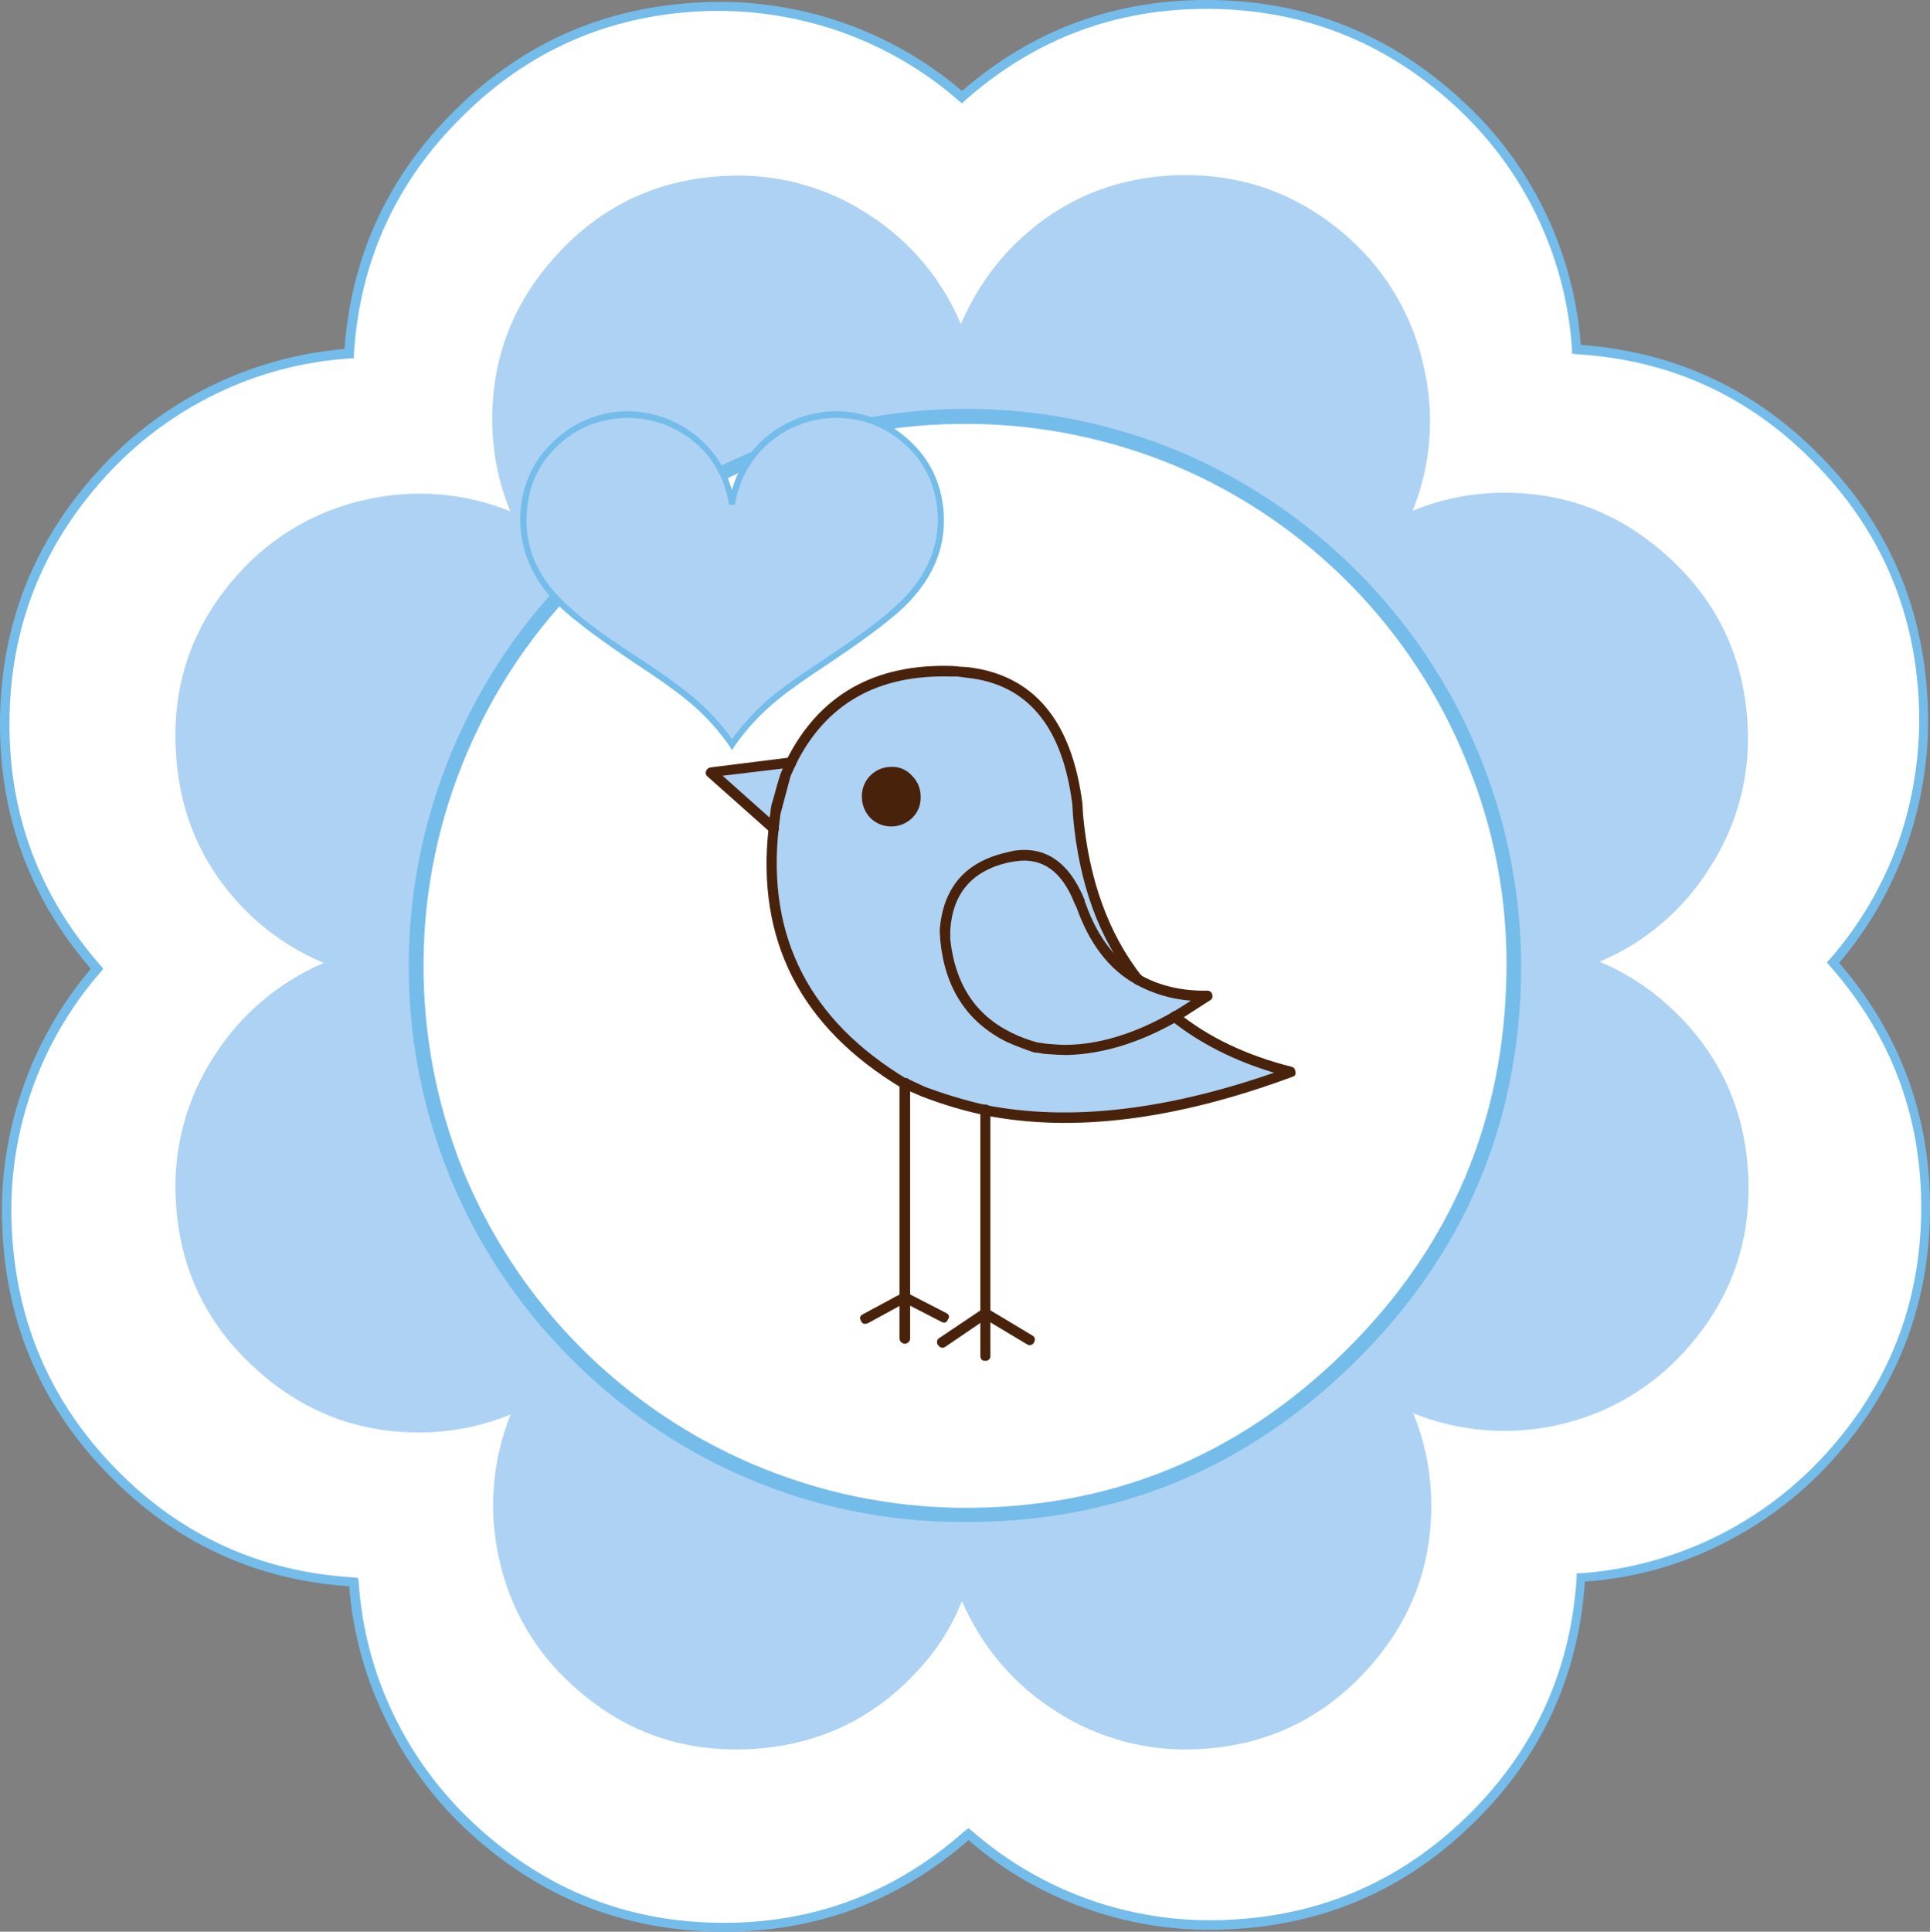 <?xml version="1.0" encoding="iso-8859-1"?>
<!-- Generator: Adobe Illustrator 20.1.0, SVG Export Plug-In . SVG Version: 6.00 Build 0)  -->
<svg version="1.0" id="Layer_1" xmlns="http://www.w3.org/2000/svg" xmlns:xlink="http://www.w3.org/1999/xlink" x="0px" y="0px"
	 viewBox="0 0 945.94 946.54" enable-background="new 0 0 945.94 946.54" xml:space="preserve">
<rect x="0" y="0" width="945.94" height="946.54" fill="#808080" stroke="none"/>
<title>babyboy_0019</title>
<path fill="#FFFFFF" d="M592.36,2.32c-46.06-0.213-86.34,14.927-120.84,45.42c-17.158-14.935-36.968-26.516-58.4-34.14
	C390.968,5.722,367.481,2.284,344,3.48c-46.447,2.12-86.247,19.573-119.4,52.36c-32.767,32.593-50.593,71.743-53.48,117.45
	c-22.694,1.53-44.879,7.424-65.34,17.36c-21.217,10.102-40.256,24.25-56.05,41.65C18.317,266.627,2.513,307.127,2.32,353.8
	c-0.213,46.093,14.917,86.4,45.39,120.92c-14.924,17.172-26.494,36.991-34.11,58.43c-7.871,22.161-11.31,45.653-10.12,69.14
	c2.12,46.667,19.563,86.49,52.33,119.47c32.573,32.98,71.793,50.82,117.66,53.52c3.068,46.645,24.24,90.245,59,121.5
	c34.307,31.433,74.78,47.247,121.42,47.44c46.073,0.193,86.343-14.943,120.81-45.41c17.082,14.89,36.788,26.467,58.11,34.14
	c22.24,7.888,45.814,11.327,69.38,10.12c46.447-2.12,86.247-19.573,119.4-52.36c32.767-32.593,50.497-71.83,53.19-117.71
	c46.652-3.042,90.294-24.098,121.71-58.72c31.22-34.52,46.927-75.117,47.12-121.79c0.193-46.093-14.84-86.4-45.1-120.92
	c14.939-17.006,26.426-36.756,33.82-58.15c7.889-22.259,11.427-45.826,10.42-69.42c-2.313-46.48-19.853-86.207-52.62-119.18
	c-32.573-32.98-71.697-50.82-117.37-53.52c-1.48-22.714-7.374-44.921-17.35-65.38c-9.957-21.319-24.117-40.407-41.63-56.12
	C679.48,18.34,639.007,2.513,592.36,2.32z"/>
<path fill="#74BCEA" d="M471.52,44.56c-35.5-30.234-81.21-45.759-127.78-43.4c-47.027,2.127-87.21,19.677-120.55,52.65
	c-32.833,32.287-50.95,71.35-54.35,117.19c-46.407,3.923-89.596,25.313-120.84,59.85C16.393,265.563,0.393,306.353,0,353.22
	c-0.38,46.227,14.46,86.727,44.52,121.5c-14.757,17.404-26.129,37.415-33.53,59c-7.697,22.099-11.035,45.48-9.83,68.85
	c2.12,47.053,19.66,87.263,52.62,120.63c32.32,32.913,71.443,50.947,117.37,54.1c1.764,22.734,7.846,44.924,17.92,65.38
	c10.146,21.121,24.282,40.079,41.63,55.83c34.867,31.66,75.727,47.67,122.58,48.03c46.193,0.38,86.667-14.567,121.42-44.84
	c17.199,14.96,37.128,26.454,58.69,33.85c22.083,7.705,45.453,11.047,68.81,9.84c47.027-2.12,87.21-19.67,120.55-52.65
	c32.893-32.347,50.913-71.593,54.06-117.74c22.815-1.55,45.106-7.546,65.62-17.65c20.996-10.212,39.839-24.354,55.51-41.66
	c31.607-34.907,47.607-75.697,48-122.37c0.38-46.093-14.46-86.593-44.52-121.5c30.2-35.531,45.705-81.247,43.35-127.82
	c-2.12-47.053-19.66-87.263-52.62-120.63c-32.26-32.847-71.383-50.973-117.37-54.38c-3.455-46.514-24.799-89.879-59.55-120.99
	C680.563,16.373,639.8,0.373,592.94,0c-46.2-0.38-86.673,14.47-121.42,44.55 M411.39,15.34c21.571,7.513,41.496,19.103,58.69,34.14
	l1.45,1.16l1.47-1.45c34.307-30.28,74.307-45.227,120-44.84s85.493,16.007,119.4,46.86c34.232,30.947,55.073,74.003,58.11,120.05v2
	l2,0.29c45.68,2.667,84.517,20.313,116.51,52.94c32.187,32.593,49.34,71.84,51.46,117.74c1.016,22.768-2.219,45.527-9.54,67.11
	c-7.504,21.578-19.084,41.512-34.11,58.72l-1.45,1.45l1.45,1.74c30.26,34.327,45.197,74.343,44.81,120.05
	c-0.387,45.707-16.013,85.443-46.88,119.21c-30.995,34.187-73.973,55.114-120,58.43h-2v2c-2.893,45.707-20.623,84.567-53.19,116.58
	s-71.69,49.08-117.37,51.2c-46.086,2.408-91.293-13.264-126-43.68l-1.45-1.16l-1.75,1.19c-34.307,30.473-74.307,45.517-120,45.13
	c-45.487-0.387-85.19-16.103-119.11-47.15c-16.947-15.347-30.784-33.808-40.76-54.38c-10.002-20.552-15.896-42.859-17.35-65.67
	l-0.29-1.74l-2-0.29C127.797,770.27,88.967,752.613,57,720S7.963,648.15,5.79,602.29c-2.42-46.119,13.239-91.364,43.65-126.12
	l1.16-1.45l-1.16-1.45C19.187,438.943,4.25,398.927,4.63,353.22s15.993-85.53,46.84-119.47c15.337-16.942,33.789-30.776,54.35-40.75
	c20.534-10.006,42.825-15.903,65.62-17.36h2v-2C176.347,127.88,194.087,89,226.66,57C259.04,24.793,298.153,7.627,344,5.5
	C366.883,4.496,389.749,7.835,411.39,15.34z"/>
<path fill="#ADD2F4" d="M470.94,158.82c-9.28-22.151-25.116-40.931-45.38-53.82c-20.732-13.57-45.259-20.158-70-18.8
	c-33.153,1.54-60.82,14.557-83,39.05c-22.313,24.5-32.7,53.337-31.16,86.51c0.666,13.319,3.598,26.427,8.67,38.76
	c-22.287-9.012-46.788-11.032-70.25-5.79c-24.202,5.132-46.159,17.789-62.73,36.16c-22.36,24.667-32.67,53.5-30.93,86.5
	c1.54,33.173,14.54,60.943,39,83.31c9.894,8.895,21.234,16.038,33.53,21.12c-22.119,9.471-40.861,25.404-53.77,45.71
	c-13.508,20.759-20.087,45.267-18.79,70c1.54,33.173,14.54,60.84,39,83c24.473,22.373,53.287,32.787,86.44,31.24
	c13.313-0.668,26.415-3.603,38.74-8.68c-9.006,22.306-11.021,46.822-5.78,70.3c5.086,24.144,17.747,46.033,36.14,62.48
	c24.473,22.373,53.287,32.787,86.44,31.24c33.153-1.547,60.907-14.563,83.26-39.05c9.032-9.798,16.185-21.174,21.1-33.56
	c9.459,22.129,25.38,40.884,45.68,53.81c20.753,13.524,45.264,20.107,70,18.8c33.147-1.54,60.9-14.653,83.26-39.34
	c22.167-24.493,32.477-53.23,30.93-86.21c-0.644-13.416-3.576-26.622-8.67-39.05c22.386,9.021,46.982,11.04,70.54,5.79
	c24.103-5.181,45.957-17.835,62.45-36.16c22.353-24.493,32.76-53.327,31.22-86.5c-1.733-33.173-14.84-60.84-39.32-83
	c-9.87-9.011-21.224-16.248-33.56-21.39c22.198-9.345,40.974-25.306,53.77-45.71c13.53-20.645,20.113-45.072,18.79-69.72
	c-1.54-33.173-14.54-60.84-39-83c-24.48-22.373-53.293-32.787-86.44-31.24c-13.313,0.668-26.415,3.603-38.74,8.68
	c9.009-22.313,10.926-46.859,5.49-70.3c-5.126-24.211-17.776-46.181-36.14-62.77c-24.487-22.193-53.293-32.617-86.42-31.27
	c-32.96,1.54-60.627,14.557-83,39.05C483.427,135.041,476.212,146.469,470.94,158.82z"/>
<path fill="#FFFFFF" d="M741.83,475.59c0.773-74.247-24.86-137.89-76.9-190.93c-52.04-53.04-115.257-79.927-189.65-80.66
	c-74.393-0.58-137.993,25.167-190.8,77.24c-52.987,52.227-79.777,115.48-80.37,189.76C203.37,545.22,229,608.847,281,661.88
	c52.04,52.84,115.257,79.647,189.65,80.42c74.393,0.58,137.993-25.167,190.8-77.24C714.483,613.02,741.277,549.863,741.83,475.59z"
	/>
<path fill="#74BCEA" d="M579.64,221.89c-139.012-58.623-299.227,6.546-357.85,145.559c-27.988,66.367-28.631,141.102-1.79,207.941
	c13.376,33.188,33.229,63.379,58.4,88.81c25.053,25.638,54.916,46.085,87.88,60.17c33.003,14.049,68.491,21.329,104.36,21.41
	c74.973,0.773,139.347-25.263,193.12-78.11c53.773-52.847,81.043-116.873,81.81-192.08c0.553-110.188-64.765-210.051-165.94-253.7
	 M475.28,207.71c34.858,0.263,69.328,7.339,101.47,20.83c64.821,27.594,116.001,79.843,142.25,145.22
	c13.277,32.284,19.866,66.926,19.37,101.83c-0.773,73.287-27.273,135.58-79.5,186.88c-52.42,51.493-115.153,76.95-188.2,76.37
	c-107.328-1.191-203.482-66.607-244-166c-12.915-32.385-19.399-66.976-19.09-101.84c0.263-34.908,7.434-69.418,21.1-101.54
	c27.416-64.903,79.529-116.231,144.84-142.66C405.877,213.883,440.442,207.398,475.28,207.71z"/>
<path fill="#ADD2F4" d="M381.32,392.85l3.76-13.31l2.6-6.07l-39.32,5.21l30.93,27.19l0.58-7.23
	C380.069,396.65,380.557,394.699,381.32,392.85z"/>
<path fill="#ADD2F4" d="M474.12,329.5c-1.533-0.219-3.081-0.316-4.63-0.29l-2.89-0.29c-37.387-1.16-63.693,13.69-78.92,44.55
	l-2.6,6.07l-3.76,13.31c-0.763,1.849-1.251,3.8-1.45,5.79l-0.58,7.23c-6,54.193,15.393,95.86,64.18,125l9,4.05
	c9.808,3.965,19.975,6.979,30.36,9c42.787,8.667,92.703,2.497,149.75-18.51c-22.933-6-41.82-15.063-56.66-27.19
	c-18.887,10.8-36.617,16.2-53.19,16.2c-3.48,0.084-6.961-0.11-10.41-0.58l-4.34-0.58h-0.29c-4.422-1.395-8.762-3.038-13-4.92
	c-18.887-9.26-29.293-25.26-31.22-48l-0.29-4.34c1.54-19.673,11.753-31.63,30.64-35.87l3.47-0.58
	c14.24-2.367,24.827,5.117,31.76,22.45l0.87,2c6.167,16.973,15.417,28.93,27.75,35.87c-16.573-21.02-26.307-47.923-29.2-80.71
	L527.9,394c-4.82-39.533-22.743-61.037-53.77-64.51 M424.98,390.49c-0.414-6.288,4.348-11.721,10.636-12.135
	c0.404-0.027,0.809-0.032,1.214-0.015c3.66,0,6.453,1.157,8.38,3.47c2.459,2.207,3.832,5.377,3.76,8.68
	c0.032,3.211-1.342,6.276-3.76,8.39c-1.927,2.313-4.72,3.47-8.38,3.47c-3.218-0.052-6.304-1.288-8.67-3.47
	c-2.029-2.305-3.152-5.269-3.16-8.34L424.98,390.49z"/>
<path fill="#49220C" d="M445.22,381.86c-1.927-2.313-4.72-3.47-8.38-3.47c-6.297-0.251-11.604,4.65-11.856,10.946
	c-0.016,0.401-0.011,0.803,0.016,1.204c0.001,3.091,1.132,6.075,3.18,8.39c2.366,2.182,5.452,3.418,8.67,3.47
	c3.66,0,6.453-1.157,8.38-3.47c2.418-2.114,3.792-5.179,3.76-8.39C449.06,387.235,447.683,384.065,445.22,381.86z"/>
<path fill="#ADD2F4" d="M493.78,420c-18.887,4.24-29.1,16.197-30.64,35.87l0.29,4.34c1.927,22.76,12.333,38.76,31.22,48
	c4.238,1.882,8.578,3.525,13,4.92h0.29l4.34,0.58c3.449,0.47,6.93,0.664,10.41,0.58c16.573,0,34.303-5.4,53.19-16.2
	c5.426-3.01,10.645-6.381,15.62-10.09c-12.72,0.193-23.993-2.507-33.82-8.1c-12.333-6.94-21.583-18.897-27.75-35.87l-0.87-2
	c-6.94-17.333-17.54-24.853-31.8-22.56L493.78,420z"/>
<path fill="#49220C" d="M466.32,331.52h3.18l4.34,0.58c29.68,3.087,46.93,23.82,51.75,62.2l0.29,5.21
	c2.893,33.56,12.917,60.947,30.07,82.16c1.153,1.16,2.31,1.257,3.47,0.29c1.16-0.967,1.257-2.123,0.29-3.47
	c-16.38-20.827-26.017-47.343-28.91-79.55l-0.29-5.21c-5.207-40.667-23.9-62.94-56.08-66.82l-4.92-0.29h0.58l-3.47-0.29
	c-38.16-1.16-65.24,14.27-81.24,46.29c-0.773,1.54-0.387,2.6,1.16,3.18c1.333,0.773,2.49,0.387,3.47-1.16
	C404.843,344.74,430.28,330.367,466.32,331.52z"/>
<path fill="#49220C" d="M388.84,371.45c-1.733-0.773-2.89-0.387-3.47,1.16l-2.6,6.07c-0.967,2.667-2.3,7.2-4,13.6
	c-0.705,1.949-1.096,3.998-1.16,6.07c-0.494,2.381-0.785,4.8-0.87,7.23c-0.1,1.418,0.905,2.675,2.31,2.89c1.733,0,2.6-0.77,2.6-2.31
	l0.87-7.23l4.91-18.51l2.6-5.79C390.777,373.277,390.38,372.217,388.84,371.45z"/>
<path fill="#49220C" d="M447.24,400.66c2.669-2.679,4.116-6.34,4-10.12c0.081-3.909-1.452-7.678-4.24-10.42
	c-2.539-2.909-6.263-4.506-10.12-4.34c-7.908-0.075-14.38,6.275-14.456,14.183c-0.002,0.189,0,0.378,0.006,0.567
	c0.026,3.754,1.453,7.363,4,10.12c5.696,5.747,14.971,5.788,20.718,0.092c0.031-0.031,0.061-0.061,0.092-0.092 M446.37,390.53
	c0.026,2.443-1.032,4.773-2.89,6.36c-1.677,1.903-4.114,2.962-6.65,2.89c-2.549-0.014-5.009-0.936-6.94-2.6
	c-1.684-1.803-2.614-4.183-2.6-6.65c-0.313-4.961,3.454-9.236,8.415-9.549c0.375-0.024,0.75-0.024,1.125-0.001
	c2.48-0.087,4.887,0.853,6.65,2.6c1.884,1.821,2.93,4.34,2.89,6.96V390.53z"/>
<path fill="#49220C" d="M497,416.86l-3.76,0.87c-20.233,4.627-31.123,17.357-32.67,38.19l0.29,4.92
	c2.313,23.527,13.203,40.113,32.67,49.76c4.433,1.927,8.963,3.663,13.59,5.21h1.16l3.47,0.58c5.013,0.387,8.68,0.58,11,0.58
	c17.5-0.393,35.583-5.897,54.25-16.51c1.54-1.16,1.83-2.317,0.87-3.47c-0.773-1.54-1.93-1.83-3.47-0.87
	c-18.267,10.42-35.6,15.713-52,15.88c-2.313,0-5.59-0.193-9.83-0.58l-3.76-0.58h-0.29c-4.486-1.203-8.841-2.851-13-4.92
	c-17.54-8.667-27.467-23.903-29.78-45.71v-4.34c1.153-18.127,10.693-29.217,28.62-33.27l3.47-0.58
	c13.107-1.927,22.743,5.017,28.91,20.83l0.87,1.74c6.36,17.933,15.997,30.47,28.91,37.61c1.733,0.773,2.89,0.387,3.47-1.16
	c0.773-1.54,0.483-2.6-0.87-3.18c-12.14-6.94-21.103-18.51-26.89-34.71l-0.58-1.45v-0.58
	C524.137,422.633,512.587,414.547,497,416.86z"/>
<path fill="#49220C" d="M485.4,544.44c0.387-1.54-0.28-2.503-2-2.89c-10.213-2.324-20.259-5.33-30.07-9l-8.09-3.76
	c-0.491-0.39-1.103-0.595-1.73-0.58c-1.458,0.013-2.629,1.205-2.617,2.663c0.011,1.217,0.852,2.269,2.037,2.547l-0.58-0.58
	l1.16,0.58h-0.61l8.67,3.76c10.047,3.905,20.39,7.001,30.93,9.26C484.047,546.813,485.013,546.147,485.4,544.44z"/>
<path fill="#49220C" d="M422.09,647.42c0.58,1.333,1.737,1.623,3.47,0.87l19.08-10.41c1.199-0.401,1.846-1.699,1.445-2.898
	c-0.068-0.203-0.164-0.396-0.285-0.572c-1.153-1.54-2.31-1.83-3.47-0.87L423,643.95C421.427,644.723,421.123,645.88,422.09,647.42z"
	/>
<path fill="#49220C" d="M443.48,633.25c-1.733,0-2.6,0.77-2.6,2.31v20.25c0,1.436,1.164,2.6,2.6,2.6s2.6-1.164,2.6-2.6v-20.25
	C446.08,634.02,445.213,633.25,443.48,633.25z"/>
<path fill="#49220C" d="M482.8,641.06c-1.089-0.187-2.123,0.544-2.31,1.632c-0.039,0.224-0.039,0.454,0,0.678v20.83
	c0,1.733,0.77,2.6,2.31,2.6c1.258,0.178,2.422-0.697,2.6-1.954c0.03-0.214,0.03-0.431,0-0.646v-20.83
	C485.4,641.83,484.533,641.06,482.8,641.06z"/>
<path fill="#49220C" d="M506.79,657.83c0.773-1.54,0.483-2.697-0.87-3.47l-21.68-13c-1.54-0.773-2.697-0.483-3.47,0.87
	c-0.967,1.16-0.677,2.317,0.87,3.47l21.68,13c1.081,0.747,2.564,0.477,3.311-0.605C506.69,658.01,506.743,657.922,506.79,657.83z"/>
<path fill="#49220C" d="M459.67,659c1.16,1.54,2.413,1.83,3.76,0.87l20.81-14.17c1.186-0.739,1.548-2.299,0.81-3.485
	c-0.721-1.157-2.228-1.535-3.41-0.855l-21.1,14.17c-1.171,0.609-1.627,2.052-1.018,3.223
	C459.566,658.838,459.616,658.921,459.67,659z"/>
<path fill="#49220C" d="M464.58,646.55c0.967-1.333,0.677-2.393-0.87-3.18l-19.08-9.84c-0.593-0.382-1.323-0.488-2-0.29
	c-0.602,0.21-1.113,0.619-1.45,1.16c-0.65,1.243-0.168,2.778,1.075,3.427c0.028,0.015,0.056,0.029,0.085,0.042l19.08,9.84
	C462.953,648.483,464.007,648.097,464.58,646.55z"/>
<path fill="#49220C" d="M443.48,528.24c-1.258-0.178-2.422,0.697-2.6,1.954c-0.03,0.214-0.03,0.431,0,0.646v104.72
	c0,1.436,1.164,2.6,2.6,2.6s2.6-1.164,2.6-2.6V530.84c0.178-1.258-0.697-2.422-1.954-2.6
	C443.911,528.21,443.694,528.21,443.48,528.24z"/>
<path fill="#49220C" d="M482.8,541.25c-1.54,0-2.31,0.867-2.31,2.6v99.51c0,1.733,0.77,2.6,2.31,2.6
	c1.258,0.178,2.422-0.697,2.6-1.954c0.03-0.214,0.03-0.431,0-0.646v-99.5c0.184-1.257-0.686-2.425-1.943-2.609
	C483.239,541.219,483.018,541.219,482.8,541.25z"/>
<path fill="#49220C" d="M445.5,532.29c1.153-1.54,0.863-2.697-0.87-3.47c-47.8-28.733-68.8-69.62-63-122.66
	c0.387-1.54-0.28-2.503-2-2.89c-1.927,0-2.89,0.77-2.89,2.31c-6.193,55.16,15.56,97.683,65.26,127.57
	C443.76,533.923,444.927,533.637,445.5,532.29z"/>
<path fill="#49220C" d="M389.13,371.73c-0.408-0.524-1.089-0.752-1.73-0.58l-39.32,4.92c-0.931,0.179-1.694,0.843-2,1.74
	c-0.396,0.9-0.161,1.953,0.58,2.6l30.93,27.48c1.153,1.16,2.31,1.063,3.47-0.29c0.96-1.09,0.856-2.752-0.234-3.712
	c-0.018-0.016-0.037-0.032-0.056-0.048l-26.6-23.72l33.83-4.05c1.733,0,2.4-0.963,2-2.89
	C389.988,372.576,389.657,372.025,389.13,371.73z"/>
<path fill="#49220C" d="M555.65,478.77c-0.967,1.16-0.677,2.317,0.87,3.47c8.366,4.629,17.635,7.393,27.17,8.1
	c-2.74,1.82-5.823,3.75-9.25,5.79c-1.153,0.58-1.443,1.737-0.87,3.47c0.601,1.169,2.036,1.63,3.205,1.029
	c0.092-0.047,0.18-0.1,0.265-0.159l16.19-10.41c0.967-0.58,1.257-1.543,0.87-2.89c-0.339-1.127-1.429-1.857-2.6-1.74
	c-12.14,0.193-22.933-2.313-32.38-7.52c-0.593-0.382-1.323-0.488-2-0.29C556.513,477.823,555.993,478.229,555.65,478.77z"/>
<path fill="#49220C" d="M573.86,496.7c-0.967,1.16-0.87,2.317,0.29,3.47c14.04,11.133,30.807,19.62,50.3,25.46
	c-53.46,18.547-100.487,23.85-141.08,15.91c-1.08-0.437-2.31,0.085-2.747,1.165c-0.074,0.184-0.122,0.378-0.143,0.575
	c-0.458,1.22,0.16,2.581,1.38,3.039c0.199,0.075,0.408,0.122,0.62,0.141c43.333,8.667,93.637,2.4,150.91-18.8
	c1.018-0.138,1.732-1.074,1.594-2.092c-0.024-0.175-0.072-0.346-0.144-0.508c0.05-1.085-0.675-2.053-1.73-2.31
	c-22.167-5.593-40.767-14.463-55.8-26.61C576.17,494.973,575.02,495.16,573.86,496.7z"/>
<path fill="#ADD2F4" d="M440,298.26c15.033-13.5,22.067-29.023,21.1-46.57c-0.967-16-7.903-28.823-20.81-38.47
	c-15.42-11.573-32.187-13.597-50.3-6.07c-18.113,7.333-28.52,20.737-31.22,40.21c-2.667-19.48-13.073-32.883-31.22-40.21
	c-18.12-7.52-34.887-5.497-50.3,6.07c-12.913,9.64-19.757,22.463-20.53,38.47c-0.967,17.547,6.067,33.07,21.1,46.57
	c6.167,5.787,20.527,16.2,43.08,31.24c16.767,11.187,29.39,22.95,37.87,35.29c8.48-12.34,21.2-24.103,38.16-35.29
	C419.483,314.267,433.84,303.853,440,298.26z"/>
<path fill="#74BCEA" d="M441.17,212.05c-7.224-5.55-15.813-9.047-24.86-10.12c-9.138-1.148-18.417,0.15-26.89,3.76
	c-8.52,3.549-15.985,9.227-21.68,16.49c-4.123,5.347-7.179,11.438-9,17.94c-1.822-6.502-4.877-12.593-9-17.94
	c-5.695-7.263-13.16-12.941-21.68-16.49c-17.142-7.317-36.89-4.89-51.75,6.36C263.063,222.077,255.96,235.393,255,252
	c-0.58,18.127,6.647,33.94,21.68,47.44c7.133,6.367,18.6,14.853,34.4,25.46c11.18,7.333,19.37,13.12,24.57,17.36
	c8.446,6.686,15.859,14.581,22,23.43l1.16,2l1.16-2c6.142-8.849,13.555-16.744,22-23.43c5.207-4.24,13.397-10.027,24.57-17.36
	c15.807-10.607,27.273-19.093,34.4-25.46c15.373-13.9,22.58-29.713,21.62-47.44c-0.967-16.587-8.097-29.893-21.39-39.92 M416,205.11
	c8.487,0.966,16.567,4.161,23.42,9.26c12.527,9.26,19.273,21.893,20.24,37.9c0.58,16.973-6.357,31.92-20.81,44.84
	c-7.333,6.747-18.607,15.137-33.82,25.17c-11.353,7.513-19.737,13.39-25.15,17.63c-7.953,6.495-15.043,13.979-21.1,22.27
	c-5.96-8.372-13.062-15.868-21.1-22.27c-5.393-4.433-13.68-10.317-24.86-17.65c-15.04-9.64-26.413-18.027-34.12-25.16
	c-14.667-13.113-21.51-28.06-20.53-44.84c0.58-15.62,7.23-28.253,19.95-37.9c6.942-5.135,15.125-8.331,23.71-9.26
	c17.445-1.998,34.695,5.101,45.68,18.8c5.174,6.871,8.553,14.924,9.83,23.43h2.89c1.295-8.552,4.782-16.624,10.12-23.43
	C381.24,210.093,398.546,202.97,416,205.11z"/>
</svg>
